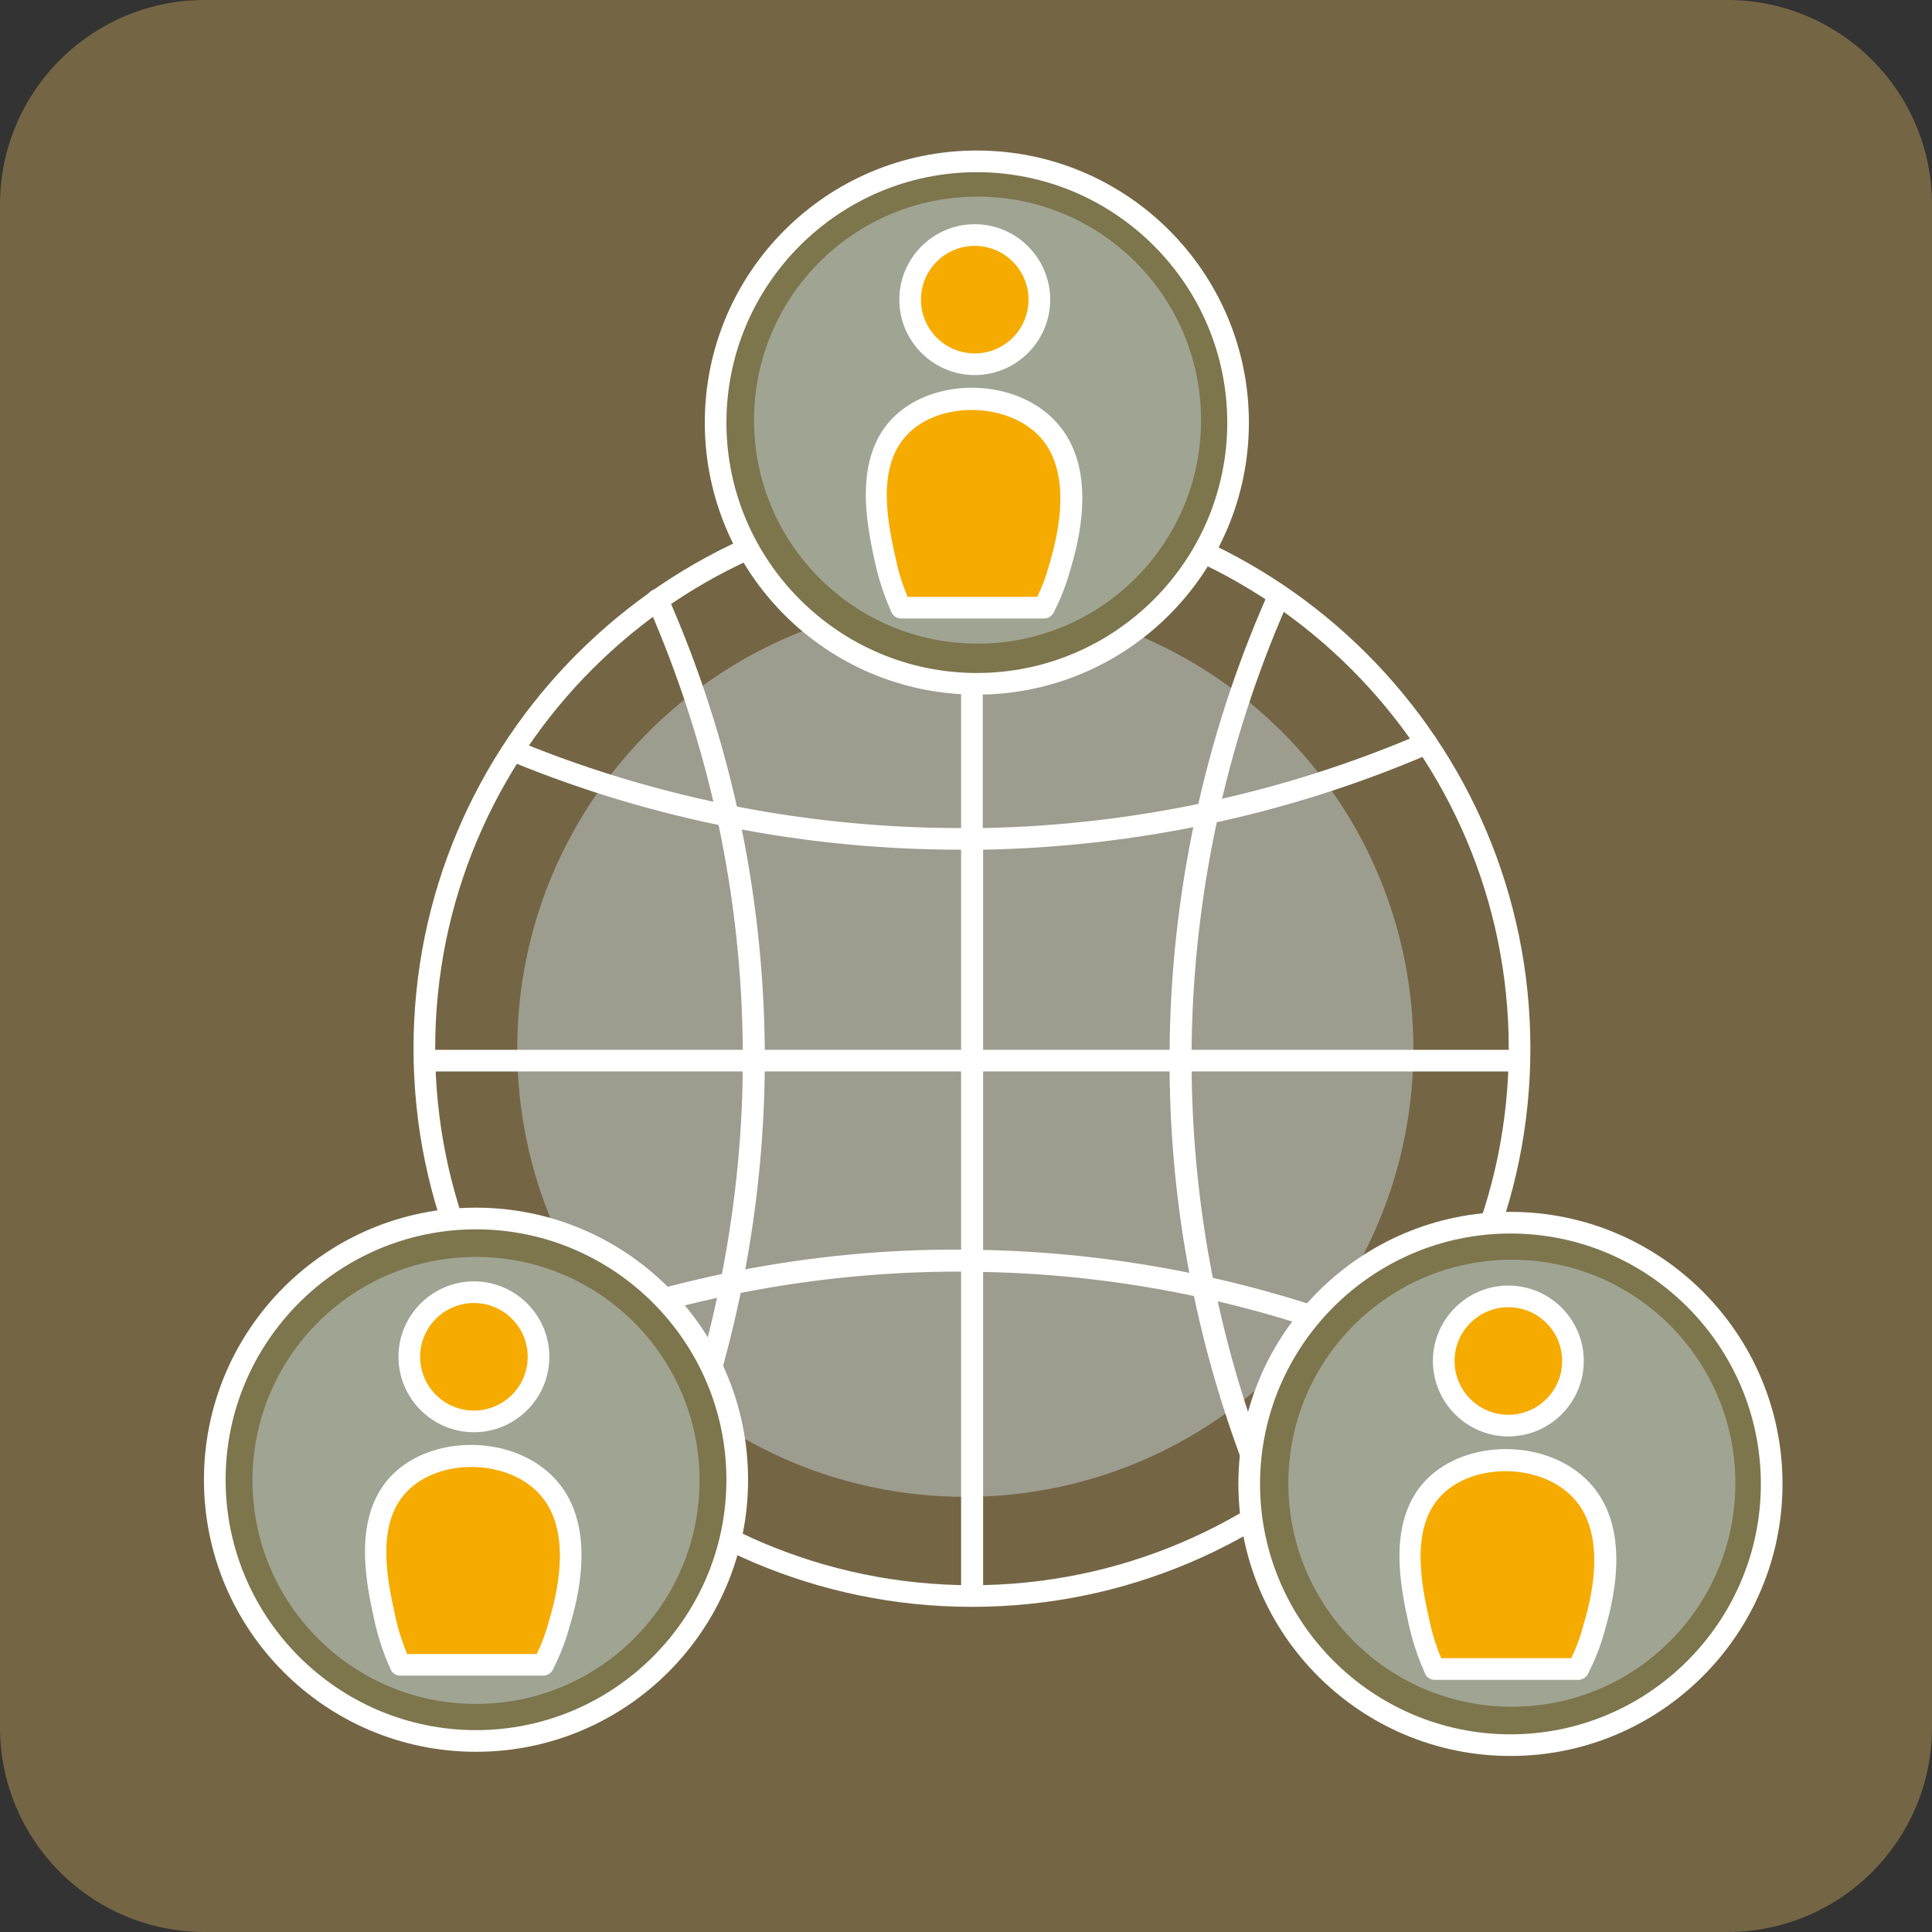 <svg width="80" height="80" viewBox="0 0 80 80" fill="none" xmlns="http://www.w3.org/2000/svg">
<rect x="0" y="0" width="80" height="80" fill="#333333" stroke="none"/>
<g clip-path="url(#clip0_2799_3959)">
<path d="M71.526 0H8.474C3.794 0 0 3.794 0 8.474V71.526C0 76.206 3.794 80 8.474 80H71.526C76.206 80 80 76.206 80 71.526V8.474C80 3.794 76.206 0 71.526 0Z" fill="#746544"/>
<path opacity="0.5" d="M39.972 61.981C50.219 61.981 58.526 53.674 58.526 43.427C58.526 33.18 50.219 24.873 39.972 24.873C29.725 24.873 21.418 33.18 21.418 43.427C21.418 53.674 29.725 61.981 39.972 61.981Z" fill="#C5D4DA"/>
<path d="M40.247 66.536C27.492 66.536 17.123 56.168 17.123 43.413C17.123 30.658 27.492 20.289 40.247 20.289C53.002 20.289 63.37 30.658 63.37 43.413C63.37 56.168 53.002 66.536 40.247 66.536ZM40.247 21.186C27.983 21.186 18.02 31.149 18.02 43.413C18.02 55.676 27.998 65.64 40.247 65.64C52.495 65.64 62.474 55.661 62.474 43.413C62.474 31.164 52.495 21.186 40.247 21.186Z" fill="white"/>
<path d="M40.246 66.522C40 66.522 39.797 66.32 39.797 66.074V52.654H39.725C33.637 52.654 27.563 53.84 21.865 56.197C21.634 56.298 21.374 56.197 21.272 55.951C21.171 55.72 21.272 55.459 21.518 55.358C27.346 52.929 33.565 51.714 39.797 51.743V44.367H17.946C17.701 44.367 17.498 44.165 17.498 43.919C17.498 43.673 17.701 43.471 17.946 43.471H39.797V35.184H39.769C33.463 35.184 27.158 33.984 21.258 31.569C21.027 31.482 20.925 31.208 21.012 30.991C21.113 30.759 21.374 30.644 21.591 30.745C27.375 33.102 33.579 34.288 39.769 34.288C39.769 34.288 39.783 34.288 39.797 34.288V20.723C39.797 20.477 40 20.275 40.246 20.275C40.492 20.275 40.694 20.477 40.694 20.723V34.288C46.912 34.172 53.116 32.856 58.886 30.369C59.118 30.268 59.378 30.369 59.479 30.6C59.581 30.832 59.479 31.092 59.248 31.193C53.362 33.738 47.042 35.069 40.709 35.184V43.471H62.675C62.921 43.471 63.123 43.673 63.123 43.919C63.123 44.165 62.921 44.367 62.675 44.367H40.709V51.757C46.912 51.887 53.102 53.218 58.872 55.763C59.103 55.864 59.205 56.124 59.103 56.356C59.002 56.587 58.742 56.688 58.51 56.587C52.87 54.1 46.797 52.784 40.709 52.668V66.074C40.709 66.32 40.506 66.522 40.26 66.522H40.246Z" fill="white"/>
<path d="M52.48 62.386C52.306 62.386 52.132 62.285 52.06 62.112C49.602 56.182 48.373 49.935 48.43 43.514C48.474 37.079 49.862 30.557 52.465 24.671C52.566 24.44 52.827 24.339 53.058 24.44C53.289 24.541 53.391 24.801 53.289 25.033C50.744 30.817 49.385 37.209 49.341 43.529C49.298 49.819 50.498 55.965 52.913 61.779C53.015 62.01 52.913 62.271 52.667 62.372C52.61 62.401 52.552 62.401 52.494 62.401L52.48 62.386ZM27.606 62.386C27.606 62.386 27.49 62.386 27.433 62.357C27.201 62.256 27.1 61.996 27.187 61.764C29.558 56.052 30.802 49.747 30.759 43.514C30.715 37.108 29.385 30.89 26.811 25.018C26.709 24.787 26.811 24.527 27.042 24.425C27.259 24.324 27.534 24.425 27.635 24.657C30.267 30.629 31.612 36.978 31.67 43.5C31.713 49.848 30.455 56.284 28.04 62.097C27.968 62.271 27.794 62.372 27.62 62.372L27.606 62.386Z" fill="white"/>
<path d="M40.448 28.315C46.422 28.315 51.265 23.472 51.265 17.498C51.265 11.524 46.422 6.681 40.448 6.681C34.474 6.681 29.631 11.524 29.631 17.498C29.631 23.472 34.474 28.315 40.448 28.315Z" fill="#7D754C"/>
<path d="M40.449 28.764C34.231 28.764 29.184 23.717 29.184 17.498C29.184 11.28 34.231 6.233 40.449 6.233C46.667 6.233 51.714 11.28 51.714 17.498C51.714 23.717 46.667 28.764 40.449 28.764ZM40.449 7.13C34.737 7.13 30.08 11.786 30.08 17.498C30.08 23.21 34.737 27.867 40.449 27.867C46.161 27.867 50.818 23.21 50.818 17.498C50.818 11.786 46.161 7.13 40.449 7.13Z" fill="white"/>
<path d="M19.712 72.09C25.686 72.09 30.529 67.247 30.529 61.273C30.529 55.298 25.686 50.456 19.712 50.456C13.738 50.456 8.895 55.298 8.895 61.273C8.895 67.247 13.738 72.09 19.712 72.09Z" fill="#7D754C"/>
<path d="M19.711 72.538C13.492 72.538 8.445 67.491 8.445 61.273C8.445 55.054 13.492 50.007 19.711 50.007C25.929 50.007 30.976 55.054 30.976 61.273C30.976 67.491 25.929 72.538 19.711 72.538ZM19.711 50.904C13.998 50.904 9.342 55.56 9.342 61.273C9.342 66.985 13.998 71.641 19.711 71.641C25.423 71.641 30.079 66.985 30.079 61.273C30.079 55.56 25.423 50.904 19.711 50.904Z" fill="white"/>
<path d="M62.546 72.263C68.52 72.263 73.363 67.42 73.363 61.446C73.363 55.472 68.52 50.629 62.546 50.629C56.572 50.629 51.728 55.472 51.728 61.446C51.728 67.42 56.572 72.263 62.546 72.263Z" fill="#7D754C"/>
<path d="M62.545 72.711C56.326 72.711 51.279 67.664 51.279 61.446C51.279 55.228 56.326 50.181 62.545 50.181C68.763 50.181 73.81 55.228 73.81 61.446C73.81 67.664 68.763 72.711 62.545 72.711ZM62.545 51.077C56.832 51.077 52.176 55.734 52.176 61.446C52.176 67.158 56.832 71.815 62.545 71.815C68.257 71.815 72.913 67.158 72.913 61.446C72.913 55.734 68.257 51.077 62.545 51.077Z" fill="white"/>
<path opacity="0.5" d="M40.478 26.652C45.589 26.652 49.733 22.508 49.733 17.397C49.733 12.285 45.589 8.142 40.478 8.142C35.366 8.142 31.223 12.285 31.223 17.397C31.223 22.508 35.366 26.652 40.478 26.652Z" fill="#C5D4DA"/>
<path d="M40.361 15.083C41.838 15.083 43.036 13.885 43.036 12.408C43.036 10.93 41.838 9.732 40.361 9.732C38.883 9.732 37.685 10.93 37.685 12.408C37.685 13.885 38.883 15.083 40.361 15.083Z" fill="#F6AB00"/>
<path d="M40.362 15.531C38.641 15.531 37.238 14.129 37.238 12.408C37.238 10.687 38.641 9.284 40.362 9.284C42.083 9.284 43.486 10.687 43.486 12.408C43.486 14.129 42.083 15.531 40.362 15.531ZM40.362 10.181C39.133 10.181 38.135 11.179 38.135 12.408C38.135 13.637 39.133 14.635 40.362 14.635C41.591 14.635 42.589 13.637 42.589 12.408C42.589 11.179 41.591 10.181 40.362 10.181Z" fill="white"/>
<path d="M43.24 25.163H37.311C37.108 24.7 36.848 24.049 36.675 23.239C36.342 21.735 35.778 19.132 37.311 17.614C38.772 16.168 41.693 16.153 43.24 17.614C45.077 19.349 44.209 22.415 43.876 23.558C43.688 24.223 43.443 24.772 43.24 25.163Z" fill="#F6AB00"/>
<path d="M43.24 25.611H37.311C37.138 25.611 36.978 25.51 36.906 25.336C36.689 24.845 36.429 24.179 36.241 23.326C35.908 21.808 35.287 18.988 36.993 17.281C38.642 15.647 41.823 15.647 43.544 17.281C45.597 19.219 44.629 22.574 44.296 23.673C44.137 24.252 43.906 24.816 43.631 25.365C43.558 25.51 43.399 25.611 43.226 25.611H43.24ZM37.6 24.714H42.951C43.154 24.295 43.313 23.876 43.428 23.442C43.718 22.473 44.571 19.508 42.922 17.947C41.548 16.659 38.916 16.645 37.615 17.947C36.241 19.306 36.776 21.721 37.094 23.153C37.224 23.789 37.412 24.309 37.586 24.729L37.6 24.714Z" fill="white"/>
<path opacity="0.5" d="M19.71 70.557C24.822 70.557 28.966 66.413 28.966 61.302C28.966 56.19 24.822 52.046 19.71 52.046C14.599 52.046 10.455 56.19 10.455 61.302C10.455 66.413 14.599 70.557 19.71 70.557Z" fill="#C5D4DA"/>
<path d="M19.625 58.858C21.102 58.858 22.3 57.66 22.3 56.182C22.3 54.705 21.102 53.507 19.625 53.507C18.147 53.507 16.949 54.705 16.949 56.182C16.949 57.66 18.147 58.858 19.625 58.858Z" fill="#F6AB00"/>
<path d="M19.624 59.306C17.903 59.306 16.5 57.903 16.5 56.182C16.5 54.461 17.903 53.059 19.624 53.059C21.345 53.059 22.747 54.461 22.747 56.182C22.747 57.903 21.345 59.306 19.624 59.306ZM19.624 53.955C18.394 53.955 17.397 54.953 17.397 56.182C17.397 57.411 18.394 58.409 19.624 58.409C20.853 58.409 21.851 57.411 21.851 56.182C21.851 54.953 20.853 53.955 19.624 53.955Z" fill="white"/>
<path d="M22.502 68.937H16.573C16.37 68.474 16.11 67.824 15.936 67.014C15.604 65.51 15.04 62.907 16.573 61.388C18.033 59.942 20.954 59.928 22.502 61.388C24.338 63.124 23.471 66.189 23.138 67.332C22.95 67.997 22.704 68.547 22.502 68.937Z" fill="#F6AB00"/>
<path d="M22.502 69.385H16.573C16.399 69.385 16.24 69.284 16.168 69.111C15.966 68.662 15.691 67.968 15.503 67.1C15.17 65.582 14.548 62.762 16.255 61.056C17.903 59.422 21.085 59.422 22.806 61.056C24.859 62.993 23.89 66.349 23.558 67.448C23.399 68.026 23.167 68.59 22.892 69.14C22.82 69.284 22.661 69.385 22.488 69.385H22.502ZM16.877 68.489H22.227C22.43 68.069 22.589 67.65 22.704 67.216C22.994 66.247 23.847 63.283 22.198 61.721C20.825 60.419 18.192 60.419 16.891 61.721C15.517 63.08 16.052 65.481 16.37 66.927C16.5 67.563 16.703 68.098 16.862 68.503L16.877 68.489Z" fill="white"/>
<path opacity="0.5" d="M62.603 70.673C67.714 70.673 71.858 66.529 71.858 61.417C71.858 56.306 67.714 52.162 62.603 52.162C57.491 52.162 53.348 56.306 53.348 61.417C53.348 66.529 57.491 70.673 62.603 70.673Z" fill="#C5D4DA"/>
<path d="M62.459 59.031C63.936 59.031 65.134 57.833 65.134 56.355C65.134 54.878 63.936 53.68 62.459 53.68C60.981 53.68 59.783 54.878 59.783 56.355C59.783 57.833 60.981 59.031 62.459 59.031Z" fill="#F6AB00"/>
<path d="M62.458 59.479C60.737 59.479 59.334 58.077 59.334 56.356C59.334 54.635 60.737 53.232 62.458 53.232C64.178 53.232 65.581 54.635 65.581 56.356C65.581 58.077 64.178 59.479 62.458 59.479ZM62.458 54.129C61.228 54.129 60.231 55.126 60.231 56.356C60.231 57.585 61.228 58.583 62.458 58.583C63.687 58.583 64.685 57.585 64.685 56.356C64.685 55.126 63.687 54.129 62.458 54.129Z" fill="white"/>
<path d="M65.336 69.111H59.407C59.204 68.648 58.944 67.997 58.77 67.187C58.438 65.683 57.874 63.08 59.407 61.562C60.867 60.116 63.788 60.101 65.336 61.562C67.172 63.297 66.305 66.363 65.972 67.505C65.784 68.171 65.538 68.72 65.336 69.111Z" fill="#F6AB00"/>
<path d="M65.336 69.559H59.407C59.234 69.559 59.06 69.457 59.002 69.284C58.785 68.792 58.525 68.127 58.337 67.274C58.004 65.755 57.383 62.935 59.103 61.229C60.752 59.595 63.934 59.595 65.654 61.229C67.708 63.167 66.739 66.522 66.421 67.621C66.262 68.199 66.031 68.763 65.756 69.313C65.683 69.457 65.524 69.559 65.351 69.559H65.336ZM59.711 68.662H65.061C65.264 68.243 65.423 67.823 65.539 67.389C65.828 66.421 66.681 63.456 65.018 61.894C63.644 60.593 61.012 60.593 59.711 61.894C58.352 63.254 58.872 65.669 59.19 67.1C59.32 67.722 59.508 68.257 59.682 68.677L59.711 68.662Z" fill="white"/>
</g>
<defs>
<clipPath id="clip0_2799_3959">
<rect width="80" height="80" fill="white"/>
</clipPath>
</defs>
</svg>
